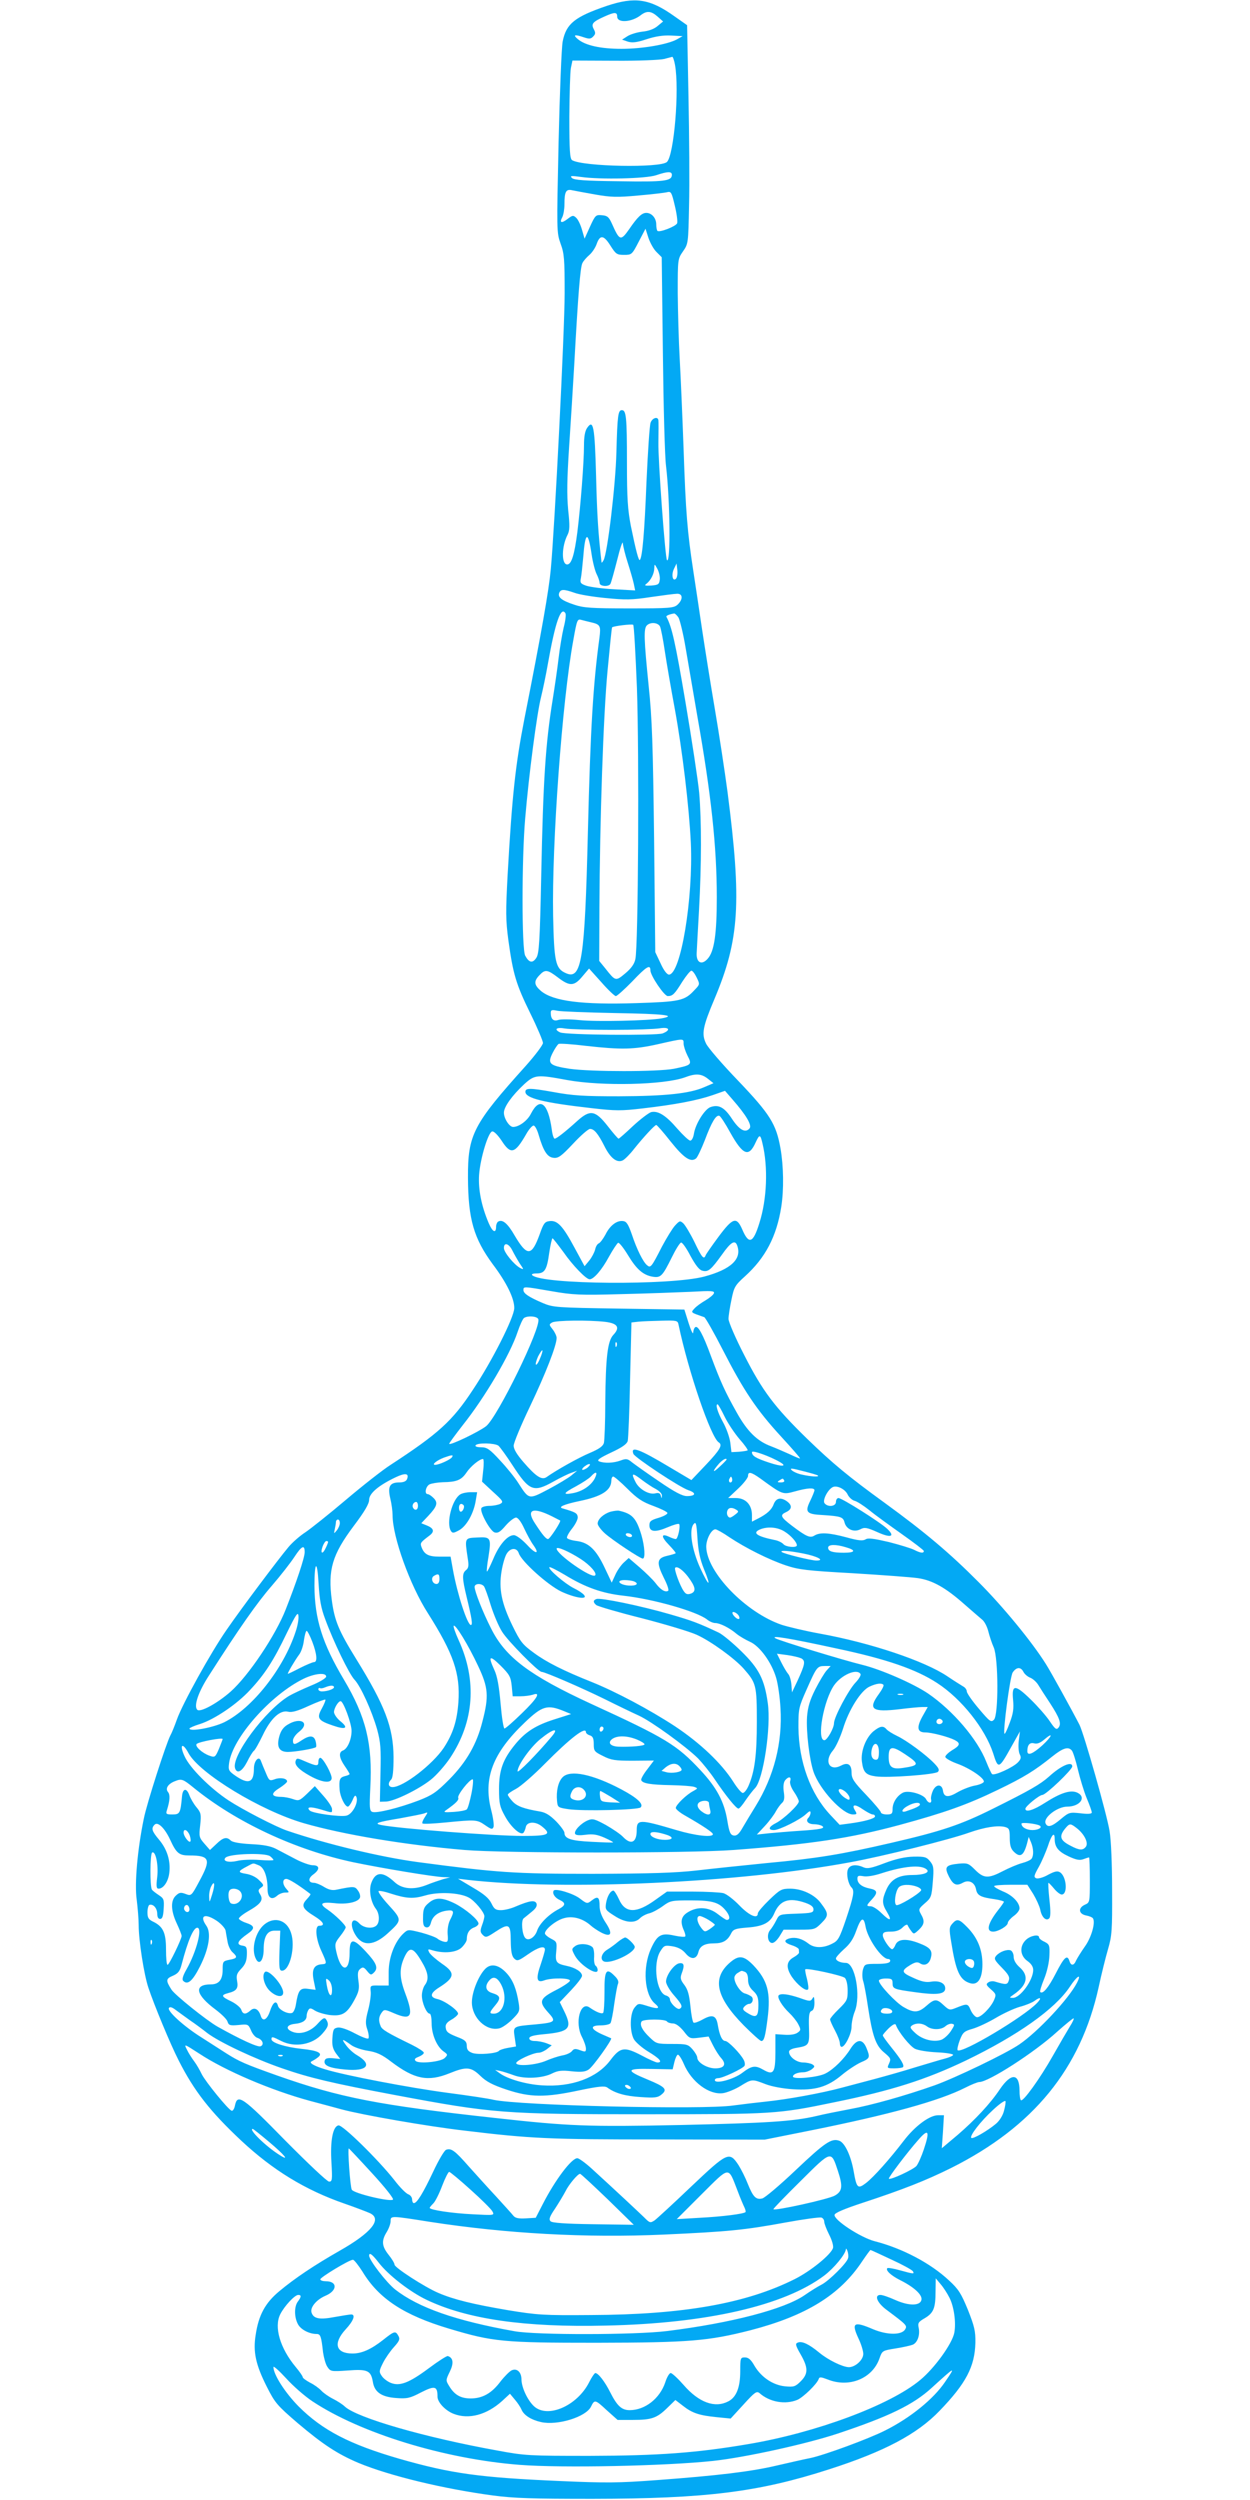 <?xml version="1.0" standalone="no"?>
<!DOCTYPE svg PUBLIC "-//W3C//DTD SVG 20010904//EN"
 "http://www.w3.org/TR/2001/REC-SVG-20010904/DTD/svg10.dtd">
<svg version="1.0" xmlns="http://www.w3.org/2000/svg"
 width="640pt" height="1280pt" viewBox="0 0 640 1280"
 preserveAspectRatio="xMidYMid meet">
<g transform="translate(0,1280) scale(0.1,-0.1)"
fill="#03a9f4" stroke="none">
<path d="M3107 12770 c-164 -56 -208 -91 -226 -182 -6 -29 -15 -261 -21 -515
-10 -457 -10 -463 10 -520 19 -51 21 -80 21 -253 0 -193 -51 -1203 -71 -1415
-10 -108 -46 -315 -135 -765 -46 -236 -63 -391 -86 -800 -10 -189 -10 -230 4
-335 24 -173 39 -224 112 -373 36 -73 65 -142 65 -152 0 -10 -39 -62 -87 -116
-271 -301 -298 -353 -297 -574 1 -213 30 -311 127 -443 71 -94 111 -176 110
-225 -1 -48 -115 -273 -212 -418 -105 -160 -176 -224 -421 -384 -41 -26 -145
-108 -230 -180 -85 -72 -178 -146 -206 -165 -28 -18 -67 -52 -87 -76 -52 -62
-240 -312 -317 -424 -82 -118 -225 -377 -254 -458 -12 -34 -27 -71 -34 -83
-21 -40 -121 -349 -136 -427 -32 -155 -48 -333 -36 -414 5 -41 10 -99 10 -130
0 -77 27 -253 50 -321 29 -87 112 -288 155 -372 79 -156 161 -261 320 -410
163 -152 328 -253 530 -323 55 -19 112 -41 128 -48 66 -30 10 -100 -156 -194
-128 -73 -228 -140 -307 -206 -72 -60 -106 -122 -121 -224 -14 -86 0 -152 57
-265 42 -83 52 -95 159 -187 129 -109 202 -157 310 -203 159 -66 435 -133 690
-167 105 -14 203 -17 510 -17 580 1 847 34 1210 151 283 91 451 180 566 300
135 140 180 226 183 348 1 60 -5 84 -38 168 -35 85 -48 106 -97 151 -95 89
-240 165 -381 201 -72 19 -210 109 -205 135 1 10 51 31 142 61 210 69 326 115
455 179 421 211 663 508 755 925 14 66 36 154 48 195 20 68 22 97 21 300 0
130 -5 259 -13 305 -13 83 -131 498 -154 544 -37 72 -147 272 -172 311 -72
115 -222 297 -345 420 -148 149 -274 255 -480 405 -186 135 -267 202 -399 330
-165 161 -227 243 -320 426 -45 87 -81 171 -81 186 0 16 7 60 15 98 13 65 18
74 69 120 105 95 162 204 186 355 14 89 12 210 -4 301 -22 124 -53 174 -217
346 -81 84 -155 170 -164 190 -24 49 -17 86 43 228 128 304 140 493 67 1060
-14 105 -43 296 -65 425 -22 129 -51 312 -65 405 -14 94 -34 229 -45 300 -31
203 -39 301 -50 626 -6 167 -15 376 -20 464 -5 88 -9 239 -10 334 0 174 0 175
27 214 27 39 27 41 31 234 3 108 1 359 -3 560 l-7 364 -64 45 c-127 91 -203
102 -347 54z m53 -55 c0 -34 73 -29 119 6 32 25 54 24 88 -6 l28 -25 -29 -24
c-18 -15 -46 -25 -77 -28 -26 -3 -60 -13 -76 -23 l-28 -18 29 -10 c22 -7 45
-5 96 12 46 15 85 21 126 19 l59 -3 -30 -17 c-49 -26 -176 -48 -283 -48 -106
0 -185 17 -224 50 -26 22 -16 25 31 9 27 -9 36 -9 48 4 12 12 13 19 4 36 -16
29 -7 39 53 66 53 24 66 24 66 0z m296 -247 c23 -128 -5 -461 -41 -497 -31
-32 -432 -24 -486 9 -11 8 -14 48 -14 222 1 117 4 230 8 250 l8 38 217 -1
c119 -1 233 4 252 9 19 5 38 10 42 11 3 1 10 -18 14 -41z m-16 -563 c0 -32
-38 -37 -270 -33 -177 2 -232 6 -242 17 -11 11 -4 12 47 5 97 -14 333 -9 385
9 59 20 80 20 80 2z m-392 -101 c80 -14 112 -15 220 -5 70 6 137 14 148 17 20
5 23 -1 39 -69 10 -41 15 -81 12 -90 -6 -16 -91 -49 -101 -39 -3 3 -6 18 -6
33 0 32 -23 59 -51 59 -23 0 -45 -21 -88 -84 -43 -61 -49 -59 -88 29 -15 33
-23 41 -51 43 -31 3 -34 1 -61 -58 l-28 -62 -13 45 c-7 25 -20 53 -30 62 -15
14 -19 13 -44 -6 -31 -24 -43 -20 -27 9 6 12 11 41 11 66 0 65 8 79 39 72 14
-3 68 -13 119 -22z m314 -295 l26 -26 6 -494 c3 -272 10 -530 16 -574 21 -179
24 -503 5 -483 -9 9 -46 513 -44 603 1 55 1 106 0 113 -2 21 -31 13 -40 -12
-5 -12 -14 -149 -21 -303 -10 -254 -21 -387 -34 -400 -6 -6 -20 47 -46 174
-16 84 -20 139 -20 325 0 234 -4 268 -26 268 -19 0 -23 -24 -28 -215 -4 -168
-46 -520 -66 -554 -5 -9 -10 -14 -10 -11 -17 148 -23 239 -28 442 -7 258 -14
293 -46 247 -11 -16 -16 -45 -16 -89 0 -87 -17 -307 -34 -445 -15 -116 -30
-165 -52 -165 -30 0 -29 92 2 152 11 22 12 45 3 128 -7 78 -6 154 5 323 8 122
20 310 26 417 20 363 31 503 42 523 5 11 22 30 36 42 14 12 31 38 37 56 17 48
36 46 70 -8 28 -44 33 -48 70 -48 39 0 41 1 75 67 l35 67 15 -47 c9 -26 27
-59 42 -73z m-333 -1547 c6 -41 18 -87 26 -102 8 -16 15 -36 15 -45 0 -17 45
-21 55 -5 4 6 19 61 35 123 15 61 28 100 29 86 1 -15 12 -60 25 -100 13 -41
27 -89 31 -108 l7 -34 -108 6 c-60 3 -124 12 -142 18 -29 10 -33 15 -28 38 3
14 8 62 12 106 10 134 25 140 43 17z m349 -130 c-3 -24 -8 -27 -43 -30 -34 -2
-38 0 -24 10 22 18 39 52 39 80 1 22 1 22 16 -5 8 -15 14 -40 12 -55z m83 5
c-17 -17 -25 21 -10 51 l13 27 4 -34 c2 -18 -1 -38 -7 -44z m-520 -72 c23 -9
96 -21 160 -27 101 -10 133 -10 231 5 62 9 123 17 136 17 29 0 29 -30 1 -56
-19 -17 -39 -19 -247 -19 -196 0 -235 3 -282 19 -64 21 -85 38 -77 60 8 20 23
20 78 1z m-46 -105 c4 -6 0 -39 -9 -73 -8 -34 -20 -105 -26 -157 -6 -52 -20
-147 -30 -210 -37 -229 -49 -411 -59 -907 -7 -337 -11 -396 -25 -417 -19 -29
-37 -26 -57 11 -18 34 -18 494 0 703 19 226 60 537 81 620 10 41 26 118 35
170 38 215 67 298 90 260z m579 -22 c7 -13 24 -81 36 -153 12 -71 39 -229 60
-350 71 -400 100 -669 100 -929 0 -188 -13 -277 -46 -314 -31 -36 -60 -21 -57
29 1 19 6 117 12 219 13 239 13 455 1 600 -6 63 -38 274 -71 469 -51 301 -69
382 -97 433 -3 5 14 13 40 17 4 0 14 -9 22 -21z m-449 -24 c49 -11 52 -18 44
-81 -32 -234 -46 -461 -59 -993 -16 -660 -32 -760 -114 -722 -52 23 -59 58
-64 293 -7 366 46 1098 103 1409 19 108 21 112 42 106 10 -3 32 -8 48 -12z
m236 -335 c12 -337 7 -1326 -8 -1390 -5 -25 -22 -48 -52 -73 -49 -41 -50 -40
-102 26 l-31 38 1 273 c2 442 20 987 42 1216 11 118 21 217 23 219 8 7 101 18
108 13 4 -3 12 -148 19 -322z m118 314 c5 -10 16 -67 25 -128 9 -60 32 -193
51 -295 39 -214 73 -499 82 -685 13 -285 -52 -675 -112 -675 -10 0 -27 22 -43
58 l-27 57 -6 580 c-6 482 -10 615 -28 785 -24 238 -26 291 -9 308 18 18 56
15 67 -5z m-49 -1761 c0 -27 71 -132 89 -132 25 0 35 10 74 73 20 31 41 57 47
57 6 0 18 -16 27 -35 17 -35 17 -35 -13 -66 -49 -53 -75 -58 -296 -65 -280 -9
-425 10 -488 62 -36 31 -38 50 -8 81 29 31 41 29 95 -12 60 -46 83 -45 125 6
l34 40 63 -70 c34 -39 68 -71 74 -71 6 0 44 34 84 75 73 77 93 89 93 57z
m-177 -219 c247 -4 315 -12 235 -27 -66 -12 -335 -18 -420 -9 -48 5 -97 5
-109 1 -25 -9 -39 4 -39 36 0 15 5 17 33 11 17 -4 152 -9 300 -12z m-17 -86
c110 0 219 4 242 8 49 8 58 -9 15 -26 -32 -12 -497 -8 -525 5 -34 16 -19 28
25 20 23 -4 132 -7 243 -7z m364 -70 c0 -12 9 -40 20 -62 24 -46 22 -48 -69
-67 -83 -16 -425 -16 -536 0 -102 16 -113 26 -86 80 11 22 25 43 31 47 5 3 69
-1 142 -10 179 -20 244 -19 368 9 133 30 130 30 130 3z m124 -180 l29 -23 -49
-21 c-74 -32 -197 -45 -434 -46 -179 0 -236 3 -338 22 -118 21 -142 21 -142 1
0 -33 93 -56 341 -84 121 -14 150 -14 260 -1 165 19 280 41 358 68 l63 22 39
-45 c69 -79 100 -131 87 -147 -21 -26 -52 -9 -90 48 -39 60 -69 76 -112 60
-29 -12 -75 -85 -83 -135 -3 -20 -11 -36 -19 -36 -7 0 -36 27 -66 61 -59 69
-99 93 -134 85 -13 -4 -55 -36 -93 -71 -38 -36 -71 -65 -74 -65 -3 0 -28 29
-56 65 -63 80 -89 85 -154 27 -65 -59 -108 -92 -117 -92 -5 0 -12 21 -15 48
-19 135 -61 168 -106 81 -18 -37 -62 -69 -92 -69 -19 0 -47 43 -47 73 0 30 42
88 103 145 55 50 65 51 222 22 176 -32 495 -25 602 14 55 21 84 19 117 -7z
m115 -276 c65 -116 95 -128 130 -50 20 43 24 42 35 -6 29 -120 23 -285 -16
-407 -32 -104 -54 -112 -88 -32 -29 66 -48 60 -121 -38 -34 -46 -64 -89 -66
-95 -9 -24 -19 -13 -57 67 -21 43 -47 86 -57 96 -17 15 -19 15 -43 -11 -13
-14 -43 -63 -67 -108 -54 -106 -58 -110 -76 -95 -20 16 -53 82 -78 158 -18 51
-27 66 -44 68 -32 5 -68 -22 -91 -69 -12 -22 -27 -42 -34 -45 -8 -3 -16 -17
-19 -32 -4 -15 -17 -40 -30 -56 l-24 -29 -51 94 c-60 112 -88 142 -128 137
-25 -3 -31 -11 -51 -68 -41 -113 -64 -114 -128 -6 -36 63 -63 85 -85 71 -5 -3
-10 -15 -10 -25 0 -37 -18 -29 -38 18 -37 87 -54 172 -49 247 6 84 47 219 67
222 9 2 29 -19 48 -47 47 -73 68 -68 126 33 15 27 33 46 39 44 7 -2 18 -23 25
-48 24 -82 44 -114 76 -117 24 -3 39 7 100 72 39 42 78 76 87 76 21 0 41 -24
73 -87 31 -63 65 -89 95 -74 11 6 37 32 57 58 48 60 106 123 114 123 4 0 37
-38 74 -85 68 -85 103 -108 130 -86 7 6 27 48 45 94 34 91 57 130 74 124 6 -2
31 -40 56 -86z m-854 -612 c48 -69 116 -139 134 -139 21 0 63 49 98 114 21 38
43 71 48 73 6 1 28 -27 50 -63 44 -73 78 -103 128 -111 40 -6 49 3 97 100 19
39 40 73 47 75 6 2 28 -29 48 -68 27 -49 45 -72 61 -76 30 -8 44 4 101 83 45
64 66 76 77 47 26 -69 -30 -123 -168 -160 -173 -46 -832 -41 -881 7 -5 5 2 9
22 9 42 0 53 18 65 105 6 41 14 75 17 75 3 -1 28 -33 56 -71z m-262 9 c9 -18
26 -48 38 -67 22 -32 22 -33 2 -23 -31 17 -83 80 -83 102 0 31 25 24 43 -12z
m201 -209 c109 -19 145 -21 356 -15 129 3 290 9 358 12 106 6 122 5 117 -8 -3
-8 -23 -24 -43 -36 -21 -12 -46 -30 -56 -41 -20 -22 -22 -20 50 -45 6 -3 49
-78 95 -168 106 -207 172 -306 298 -443 55 -60 99 -110 97 -112 -1 -2 -25 8
-52 21 -27 12 -70 31 -96 41 -71 26 -122 76 -176 173 -59 105 -82 155 -132
289 -41 112 -66 157 -80 148 -6 -4 -10 -16 -11 -28 0 -12 -11 10 -23 48 l-22
70 -334 5 c-321 5 -337 6 -390 28 -72 31 -100 49 -100 67 0 19 0 19 144 -6z
m-68 -143 c16 -42 -208 -500 -267 -548 -37 -29 -189 -102 -189 -90 0 4 32 47
70 96 113 142 242 361 280 476 12 36 27 68 33 72 20 13 67 9 73 -6z m344 -14
c63 -8 76 -29 40 -67 -29 -31 -39 -114 -41 -345 0 -102 -4 -195 -7 -208 -5
-17 -25 -31 -72 -51 -57 -24 -170 -87 -222 -124 -24 -16 -53 2 -117 76 -34 39
-51 67 -51 85 0 15 38 106 84 202 79 166 136 311 136 350 0 9 -9 29 -20 43
-19 24 -20 26 -3 36 20 11 186 13 273 3z m374 -14 c51 -243 166 -578 206 -603
21 -13 7 -38 -65 -114 l-75 -79 -113 67 c-155 93 -200 109 -184 67 8 -19 238
-172 282 -186 42 -14 37 -30 -8 -30 -23 0 -62 20 -142 75 -61 41 -122 85 -138
97 -24 20 -31 21 -60 10 -36 -13 -82 -15 -110 -4 -13 6 3 17 62 45 56 26 80
43 85 59 3 13 9 154 12 315 l7 292 36 4 c20 2 73 4 118 5 78 2 83 1 87 -20z
m-317 -110 c-3 -8 -6 -5 -6 6 -1 11 2 17 5 13 3 -3 4 -12 1 -19z m-392 -63
c-8 -21 -18 -35 -21 -32 -3 3 2 22 11 42 10 19 20 34 22 31 2 -2 -3 -21 -12
-41z m945 -298 c17 -35 52 -87 77 -116 25 -28 43 -54 41 -57 -3 -2 -22 -5 -44
-7 l-39 -2 -6 50 c-4 28 -21 75 -38 105 -27 49 -39 90 -27 90 3 0 19 -28 36
-63z m-1158 -149 c8 -7 41 -52 72 -100 86 -132 107 -141 209 -84 34 19 76 40
92 45 l30 11 -29 -24 c-16 -13 -69 -45 -118 -71 -101 -53 -99 -54 -153 30 -18
29 -61 82 -95 118 -53 58 -67 67 -97 67 -20 0 -32 4 -28 10 9 14 98 12 117 -2z
m1443 -85 c37 -22 8 -23 -56 -2 -70 23 -89 35 -89 54 0 12 95 -22 145 -52z
m-1681 26 c-7 -12 -66 -39 -86 -39 -20 0 8 23 45 37 42 15 50 15 41 2z m160
-67 l-6 -58 56 -52 c52 -47 55 -52 37 -62 -11 -5 -35 -10 -55 -10 -19 0 -38
-5 -41 -11 -11 -17 44 -117 67 -125 17 -5 29 2 57 35 20 23 44 41 53 41 10 0
26 -21 42 -56 14 -30 35 -69 47 -85 35 -50 11 -47 -35 4 -26 27 -53 47 -65 47
-33 0 -76 -50 -106 -123 -16 -37 -30 -66 -32 -63 -2 2 1 36 8 75 15 98 12 103
-58 99 -65 -3 -64 -1 -48 -108 6 -36 4 -49 -9 -59 -21 -17 -20 -41 3 -137 27
-111 32 -144 22 -144 -18 0 -69 156 -92 283 l-12 67 -57 0 c-58 0 -79 12 -93
52 -6 18 -3 22 42 56 28 21 22 38 -17 53 l-25 10 35 37 c46 49 52 68 28 92
-11 11 -24 20 -30 20 -18 0 -11 39 9 50 11 5 41 10 68 11 71 1 95 11 121 49
21 32 67 70 85 70 4 0 5 -26 1 -58z m1246 55 c0 -2 -16 -19 -37 -38 -37 -35
-37 -23 0 19 18 19 37 29 37 19z m-714 -43 c-11 -7 -22 -12 -25 -9 -2 3 4 12
15 19 10 8 21 12 24 9 3 -2 -4 -11 -14 -19z m1182 -39 c8 -8 -39 -5 -82 5 -21
4 -45 15 -53 23 -11 11 1 10 58 -5 40 -10 75 -20 77 -23z m-2104 -18 c-4 -11
-18 -17 -39 -17 -49 0 -61 -20 -47 -81 7 -28 12 -67 12 -87 0 -111 89 -359
181 -502 131 -207 166 -308 156 -455 -7 -97 -28 -162 -75 -234 -57 -85 -207
-201 -262 -201 -22 0 -26 20 -7 39 8 8 12 45 12 114 -1 153 -44 265 -192 504
-89 144 -110 195 -124 299 -21 157 2 234 112 381 56 74 79 114 79 134 0 33 49
74 135 115 50 24 71 21 59 -9z m961 3 c-19 -36 -63 -66 -112 -75 -54 -10 -50
0 16 35 33 18 68 41 77 51 26 29 36 23 19 -11z m848 0 c115 -84 114 -83 177
-66 64 18 100 20 100 6 0 -5 -10 -30 -22 -55 -28 -57 -19 -68 64 -72 93 -6
105 -10 112 -38 9 -35 48 -52 81 -35 21 11 32 10 86 -14 70 -32 94 -24 52 16
-36 34 -232 158 -250 158 -7 0 -13 -9 -13 -20 0 -23 -41 -28 -58 -7 -13 15 18
74 44 84 23 8 63 -13 75 -41 7 -13 22 -27 34 -30 13 -3 47 -25 77 -49 29 -24
104 -78 166 -122 61 -43 112 -82 112 -86 0 -13 -17 -11 -50 6 -16 8 -75 26
-130 40 -78 18 -106 22 -119 13 -14 -8 -37 -6 -98 11 -90 24 -135 26 -163 9
-22 -14 -41 -6 -115 50 -59 45 -63 55 -30 70 32 15 32 37 0 58 -30 19 -52 13
-64 -18 -10 -28 -35 -50 -78 -72 l-33 -17 0 34 c0 53 -33 87 -82 87 l-40 0 51
48 c28 26 51 56 51 65 0 24 15 21 63 -13z m-604 -9 c20 -15 51 -36 69 -45 18
-10 32 -24 31 -34 -1 -16 -2 -16 -6 1 -3 12 -11 15 -28 11 -31 -8 -81 20 -100
56 -26 50 -19 52 34 11z m-77 -43 c51 -51 77 -68 132 -88 38 -14 71 -30 73
-36 2 -6 -18 -17 -44 -25 -41 -12 -48 -18 -48 -39 0 -34 30 -37 95 -9 28 12
53 19 57 16 8 -9 -6 -77 -17 -77 -5 0 -21 5 -35 12 -41 19 -41 0 0 -42 21 -22
37 -41 34 -43 -2 -2 -22 -8 -44 -13 -52 -12 -55 -34 -16 -113 17 -33 27 -62
22 -66 -15 -9 -39 5 -65 40 -14 18 -51 54 -81 80 l-56 48 -26 -24 c-14 -13
-34 -42 -43 -63 l-18 -39 -35 74 c-44 94 -82 131 -144 139 -25 3 -48 10 -50
16 -2 6 10 28 27 49 17 22 30 48 28 59 -3 19 -12 24 -78 43 -24 7 8 21 89 38
111 23 160 54 161 103 0 12 4 22 10 22 5 0 38 -28 72 -62z m534 35 c-10 -10
-19 5 -10 18 6 11 8 11 12 0 2 -7 1 -15 -2 -18z m269 7 c3 -6 -4 -10 -17 -10
-18 0 -20 2 -8 10 19 12 18 12 25 0z m-1875 -130 c0 -21 -15 -27 -25 -10 -7
12 2 30 16 30 5 0 9 -9 9 -20z m1630 -20 c13 -8 12 -11 -5 -24 -11 -9 -23 -16
-27 -16 -12 0 -20 20 -14 35 6 17 24 19 46 5z m-945 -33 c22 -11 41 -21 43
-22 6 -5 -53 -95 -62 -95 -10 0 -27 19 -66 79 -48 72 -14 87 85 38z m-1085
-35 c0 -10 -7 -27 -16 -38 -15 -18 -15 -18 -10 6 3 14 6 31 6 38 0 6 5 12 10
12 6 0 10 -8 10 -18z m1864 -235 c40 -97 26 -93 -19 5 -43 94 -58 195 -34 224
12 15 15 6 20 -72 4 -65 13 -107 33 -157z m412 192 c33 -20 64 -55 64 -71 0
-14 -57 -9 -69 6 -7 8 -27 18 -44 21 -93 19 -118 37 -74 55 38 15 88 11 123
-11z m-281 -30 c83 -55 200 -114 289 -144 66 -22 108 -27 343 -40 147 -9 297
-20 332 -25 76 -11 143 -49 240 -135 38 -33 78 -68 89 -77 12 -9 26 -36 32
-60 6 -24 18 -61 28 -83 24 -56 25 -346 1 -370 -15 -15 -21 -10 -77 56 -34 40
-62 80 -62 89 0 8 -8 20 -18 25 -10 6 -47 29 -81 52 -117 79 -394 172 -654
219 -77 14 -164 35 -195 45 -184 63 -382 268 -386 398 -1 39 26 91 47 91 6 0
39 -18 72 -41z m-2055 -24 c0 -2 -5 -16 -12 -30 -16 -35 -29 -31 -17 5 6 17
15 30 20 30 5 0 9 -2 9 -5z m2651 -27 c53 -15 49 -28 -10 -28 -59 0 -81 7 -81
26 0 17 39 18 91 2z m-2771 -25 c0 -28 -42 -153 -97 -293 -52 -133 -190 -339
-282 -421 -68 -60 -156 -108 -171 -93 -19 19 5 91 61 177 154 241 246 372 320
457 45 52 97 119 116 148 38 58 53 65 53 25z m1413 -35 c48 -31 85 -73 74 -84
-17 -18 -197 108 -197 137 0 13 64 -15 123 -53z m-317 30 c13 -42 149 -164
218 -197 71 -33 138 -43 116 -17 -6 8 -30 24 -53 35 -44 22 -133 98 -124 107
2 3 38 -15 80 -40 103 -63 190 -94 299 -106 153 -17 373 -80 427 -121 13 -11
32 -19 43 -19 24 0 74 -25 110 -56 15 -12 46 -30 68 -40 50 -22 111 -106 134
-185 9 -30 19 -99 22 -154 11 -177 -33 -349 -127 -502 -23 -37 -53 -87 -67
-111 -18 -32 -30 -42 -45 -40 -17 3 -23 15 -33 76 -16 98 -55 170 -137 258
-121 130 -178 165 -562 341 -314 145 -437 238 -510 384 -42 82 -85 191 -85
214 0 18 34 20 48 3 5 -7 21 -51 35 -98 15 -47 40 -107 58 -135 30 -48 185
-205 202 -205 17 0 206 -82 322 -139 66 -33 145 -71 176 -85 65 -30 240 -157
303 -219 23 -24 62 -72 86 -108 56 -83 109 -149 121 -149 5 0 21 19 36 42 16
23 38 52 49 63 42 43 83 314 65 436 -17 121 -45 176 -135 264 -45 44 -97 87
-116 96 -104 49 -136 61 -250 94 -148 43 -356 86 -376 78 -18 -6 -18 -17 -1
-31 7 -6 112 -37 232 -67 120 -31 247 -69 282 -85 73 -33 194 -121 241 -174
64 -73 67 -85 67 -271 0 -171 -11 -255 -42 -327 -9 -21 -22 -38 -30 -38 -7 0
-29 26 -49 58 -60 94 -168 197 -299 284 -128 84 -303 177 -425 226 -143 57
-231 101 -296 149 -59 43 -70 57 -110 139 -56 115 -71 189 -56 279 6 37 18 78
27 91 19 30 51 31 61 2z m1457 -2 c71 -14 113 -36 67 -36 -28 0 -169 35 -178
44 -9 10 38 6 111 -8z m-2448 -336 c42 -115 123 -282 150 -310 32 -34 89 -160
116 -255 18 -67 20 -98 17 -224 l-3 -146 33 1 c44 3 165 62 228 112 28 22 73
73 99 112 123 185 138 396 43 603 -17 37 -28 70 -25 73 9 9 75 -99 125 -206
52 -110 56 -154 22 -284 -29 -116 -82 -208 -170 -297 -66 -66 -86 -80 -158
-108 -100 -38 -214 -66 -236 -58 -14 6 -15 21 -10 124 12 224 -22 363 -135
553 -111 186 -150 312 -151 480 0 127 14 137 21 15 5 -85 12 -127 34 -185z
m1857 218 c39 -52 44 -76 16 -87 -18 -6 -26 -4 -37 12 -20 28 -51 114 -44 120
9 10 38 -10 65 -45z m-1272 -13 c0 -16 -6 -25 -15 -25 -21 0 -31 30 -14 41 23
14 29 11 29 -16z m994 -11 c31 -12 15 -25 -26 -22 -49 4 -66 28 -20 28 17 0
37 -3 46 -6z m-1730 -257 c-62 -191 -222 -393 -366 -465 -58 -28 -178 -50
-178 -32 0 3 24 14 54 23 75 24 190 102 256 174 75 80 121 151 188 291 47 96
58 112 60 89 2 -15 -4 -51 -14 -80z m2270 77 c7 -17 -6 -18 -22 -2 -7 7 -12
15 -12 20 0 12 28 -2 34 -18z m-2185 -130 c24 -63 27 -104 9 -104 -7 0 -40
-14 -72 -30 -32 -17 -60 -30 -62 -30 -5 0 37 71 58 99 10 13 21 45 24 72 4 27
10 49 14 49 4 0 17 -25 29 -56z m2683 -34 c256 -54 409 -107 516 -177 125 -81
246 -234 287 -360 26 -83 29 -82 95 37 l42 75 -6 -48 c-3 -27 -1 -57 5 -69 8
-15 7 -24 -8 -40 -23 -26 -123 -72 -134 -61 -4 4 -17 32 -29 62 -45 116 -171
263 -298 350 -77 52 -243 124 -337 147 -95 23 -426 124 -445 136 -26 16 64 2
312 -52z m-179 -51 c22 -13 19 -30 -20 -115 l-28 -59 -3 40 c-2 22 -9 47 -17
55 -7 8 -23 35 -35 59 l-22 44 53 -7 c29 -4 61 -12 72 -17z m-1483 -141 l5
-53 40 0 c22 0 50 4 63 8 43 16 23 -19 -57 -96 -43 -42 -83 -77 -88 -77 -5 0
-14 57 -20 128 -8 90 -17 140 -32 172 -33 72 -25 78 31 23 47 -47 53 -58 58
-105z m1613 80 c-12 -13 -38 -57 -59 -98 -28 -56 -38 -90 -42 -140 -5 -76 12
-218 33 -281 31 -91 149 -219 202 -219 20 0 22 2 11 20 -20 32 -1 35 40 6 21
-14 43 -26 50 -26 7 0 12 -4 12 -10 0 -11 -54 -26 -128 -36 l-53 -7 -48 51
c-102 109 -161 272 -163 447 0 96 1 103 42 195 51 115 54 120 93 120 l30 0
-20 -22z m1007 -8 c6 -12 22 -25 35 -30 13 -5 32 -22 41 -37 9 -15 36 -57 60
-93 50 -77 60 -106 43 -126 -10 -12 -17 -7 -44 33 -18 27 -62 77 -98 112 -80
78 -98 78 -90 -3 4 -43 1 -69 -17 -116 -12 -33 -24 -59 -27 -57 -9 10 28 292
42 314 19 28 41 30 55 3z m-834 -11 c3 -6 -8 -25 -25 -43 -36 -37 -111 -178
-111 -209 0 -25 -35 -87 -49 -87 -41 0 -4 205 50 282 38 53 116 87 135 57z
m-2736 -13 c0 -8 -33 -28 -77 -46 -43 -18 -94 -42 -113 -53 -123 -74 -299
-312 -276 -372 11 -29 36 -14 61 34 13 27 29 52 34 56 6 3 26 39 46 80 41 87
89 131 130 121 19 -5 50 4 106 30 44 20 82 34 85 32 2 -3 -6 -23 -18 -45 -28
-50 -20 -62 57 -88 66 -23 82 -13 37 23 -18 15 -32 36 -32 47 1 20 22 55 34
55 14 0 56 -114 56 -152 0 -44 -21 -93 -45 -101 -22 -9 -19 -37 10 -79 14 -20
25 -39 25 -41 0 -3 -11 -8 -25 -11 -26 -7 -30 -18 -26 -71 3 -35 27 -85 42
-85 5 0 16 15 24 33 10 25 15 28 20 16 11 -29 -21 -88 -51 -95 -32 -8 -174 12
-188 26 -19 19 3 21 55 6 64 -19 59 -20 59 2 0 10 -20 40 -44 67 l-44 50 -40
-39 c-38 -36 -42 -38 -73 -27 -17 6 -44 11 -58 11 -52 0 -57 16 -12 44 22 14
41 30 41 35 0 16 -36 22 -64 11 -26 -9 -28 -8 -45 33 -10 23 -21 50 -25 61
-10 29 -36 1 -36 -39 0 -72 -27 -83 -93 -38 -36 25 -39 30 -34 66 17 128 213
350 382 432 56 27 115 33 115 11z m2853 -42 c4 -4 -7 -25 -23 -47 -58 -79 -35
-95 107 -78 48 6 100 11 115 11 l28 0 -27 -48 c-31 -56 -27 -82 14 -82 34 0
120 -23 151 -39 31 -16 28 -28 -13 -52 -19 -12 -35 -27 -35 -34 0 -7 26 -22
58 -34 68 -24 145 -77 139 -94 -2 -6 -22 -15 -45 -19 -23 -4 -62 -19 -87 -33
-50 -30 -72 -28 -77 7 -5 34 -34 35 -51 1 -7 -15 -12 -36 -10 -45 6 -24 -14
-23 -26 1 -14 25 -92 47 -119 32 -30 -16 -52 -51 -52 -83 0 -24 -4 -28 -30
-28 -16 0 -30 5 -30 11 0 5 -34 46 -75 89 -65 68 -75 84 -75 115 0 41 -19 54
-54 35 -60 -31 -88 23 -41 78 15 18 37 67 51 110 30 99 93 198 137 217 35 16
60 19 70 9z m-2813 -13 c0 -9 -34 -21 -62 -21 -10 0 -18 5 -18 11 0 5 3 8 8 6
4 -3 16 -1 27 4 27 11 45 11 45 0z m2913 -38 c-7 -2 -19 -2 -25 0 -7 3 -2 5
12 5 14 0 19 -2 13 -5z m-1733 -85 l34 -14 -85 -27 c-95 -30 -149 -64 -202
-129 -62 -76 -82 -131 -82 -228 0 -75 4 -91 30 -138 30 -56 80 -101 95 -86 4
5 10 18 12 29 5 28 48 31 81 5 53 -42 38 -50 -95 -50 -150 0 -640 38 -727 56
-38 8 -19 15 96 34 60 11 117 22 127 26 18 7 18 6 1 -20 -10 -15 -15 -29 -12
-32 3 -4 57 -1 119 5 154 15 160 15 202 -14 32 -22 37 -23 43 -9 3 9 -2 48
-12 86 -42 163 8 293 172 449 90 86 116 93 203 57z m1935 -47 c7 -12 -12 -24
-25 -16 -11 7 -4 25 10 25 5 0 11 -4 15 -9z m-1735 -40 c0 -6 -4 -13 -10 -16
-5 -3 -10 1 -10 9 0 9 5 16 10 16 6 0 10 -4 10 -9z m-266 -43 c-73 -87 -174
-190 -174 -177 0 31 67 125 118 166 65 53 97 59 56 11z m176 23 c0 -5 9 -13
20 -16 15 -5 20 -15 20 -45 0 -35 3 -39 48 -61 41 -21 61 -24 153 -24 l107 1
-34 -45 c-19 -24 -33 -49 -31 -55 6 -17 46 -24 152 -26 55 -1 109 -5 120 -9
19 -7 18 -8 -5 -21 -34 -17 -90 -71 -90 -87 0 -6 21 -24 48 -39 89 -51 142
-86 142 -95 0 -18 -90 -8 -187 21 -189 56 -203 56 -203 -1 0 -63 -29 -77 -70
-34 -13 14 -53 41 -88 61 -57 31 -68 34 -92 24 -36 -15 -74 -55 -65 -70 4 -7
24 -8 54 -4 37 5 59 1 96 -15 27 -12 46 -23 44 -24 -2 -2 -52 0 -110 3 -106 5
-139 16 -139 46 0 8 -19 34 -42 58 -32 32 -54 46 -83 51 -83 14 -118 27 -141
52 -13 14 -24 30 -24 34 0 5 19 18 42 30 23 12 90 70 148 129 130 131 210 193
210 161z m2337 -67 c-50 -45 -77 -55 -77 -30 0 32 12 46 35 40 15 -4 31 2 51
19 50 43 41 17 -9 -29z m-2077 30 c22 -9 40 -20 40 -25 0 -8 -68 -14 -134 -12
-41 2 -56 20 -32 39 26 19 76 18 126 -2z m-2120 2 c0 -2 -9 -25 -19 -50 -19
-44 -21 -45 -49 -35 -37 13 -76 49 -65 60 11 11 133 34 133 25z m-175 -72 c56
-104 370 -295 591 -359 201 -58 516 -111 824 -137 199 -17 1148 -17 1375 0
401 30 597 60 850 128 232 63 347 104 502 179 137 66 190 99 281 172 55 44 82
52 100 30 6 -7 20 -51 31 -98 11 -46 31 -112 45 -146 15 -35 26 -67 26 -73 0
-7 -19 -9 -58 -4 -56 6 -59 5 -101 -30 -46 -39 -68 -45 -78 -21 -11 30 61 85
111 85 66 0 101 49 51 72 -34 15 -84 -1 -164 -52 -59 -38 -101 -51 -101 -31 0
13 72 71 87 71 18 0 153 129 153 146 0 29 -58 4 -119 -52 -45 -40 -97 -70
-286 -164 -166 -83 -265 -116 -520 -175 -259 -60 -382 -80 -640 -104 -121 -12
-283 -29 -360 -38 -107 -12 -233 -16 -530 -17 -404 0 -488 6 -895 60 -193 26
-467 92 -670 161 -59 20 -230 109 -300 155 -94 62 -199 167 -225 226 -28 60
-11 74 20 16z m2513 -66 c7 -7 12 -15 12 -19 0 -12 -49 -20 -77 -13 l-26 7 22
19 c27 21 52 23 69 6z m568 -76 c-4 -11 4 -34 19 -56 14 -20 25 -43 25 -49 0
-18 -78 -91 -117 -111 -38 -19 -43 -36 -10 -36 27 0 134 53 164 82 17 16 23
18 23 7 0 -8 -5 -20 -11 -26 -16 -16 -2 -33 29 -33 15 0 34 -4 41 -9 19 -12
-7 -18 -119 -25 -47 -3 -114 -9 -150 -12 l-65 -7 42 45 c23 25 48 59 56 75 9
16 23 35 31 42 11 10 14 24 9 57 -4 28 -1 49 7 59 17 21 33 19 26 -3z m-3056
-34 c217 -177 522 -320 820 -383 144 -30 414 -75 462 -76 l33 -1 -35 -9 c-19
-6 -59 -19 -88 -31 -65 -25 -123 -20 -161 15 -62 58 -100 55 -121 -7 -12 -38
-1 -96 25 -130 18 -24 20 -67 3 -84 -19 -19 -65 -14 -87 9 -39 42 -55 -3 -21
-58 36 -60 95 -56 166 9 73 67 73 68 3 145 -34 37 -56 69 -50 71 6 2 32 -3 58
-12 84 -27 118 -29 180 -11 66 20 175 15 222 -10 30 -15 81 -76 81 -96 0 -7
-5 -28 -12 -46 -10 -28 -10 -36 4 -50 15 -15 20 -13 64 16 70 46 79 41 79 -47
1 -53 5 -76 17 -89 16 -15 21 -14 70 20 54 38 88 47 88 25 0 -7 -10 -41 -21
-74 -26 -74 -22 -98 16 -84 39 15 138 13 133 -2 -3 -7 -34 -28 -71 -47 -84
-43 -90 -59 -42 -113 45 -49 40 -53 -64 -63 -116 -10 -114 -9 -106 -65 l7 -48
-41 -7 c-23 -4 -43 -11 -46 -15 -9 -14 -108 -22 -137 -11 -21 8 -28 17 -28 36
0 21 -8 29 -37 41 -59 23 -68 29 -71 53 -2 15 5 26 27 39 17 9 33 23 36 30 6
15 -66 68 -106 77 -40 9 -37 30 9 59 81 51 84 75 16 121 -30 21 -60 47 -66 58
-9 18 -8 19 18 11 58 -17 121 -11 148 15 14 14 26 32 26 42 0 31 12 50 36 60
13 4 24 14 24 20 0 19 -66 75 -121 103 -65 32 -100 33 -135 2 -23 -19 -28 -32
-28 -72 -1 -38 3 -49 16 -52 12 -2 19 5 24 22 8 34 35 56 78 63 41 6 44 -2 20
-48 -9 -18 -14 -48 -12 -72 3 -37 1 -42 -17 -39 -11 2 -27 9 -35 16 -8 7 -46
21 -83 31 -68 17 -68 17 -91 -4 -45 -42 -76 -123 -76 -198 l0 -69 -47 0 c-48
1 -48 1 -45 -31 2 -17 -4 -60 -13 -94 -14 -53 -15 -70 -4 -101 7 -21 9 -41 5
-45 -4 -4 -35 8 -69 26 -37 20 -72 32 -87 30 -22 -4 -25 -9 -28 -53 -3 -38 2
-56 18 -79 l22 -29 -38 4 c-30 2 -39 -1 -42 -14 -5 -24 26 -37 105 -44 114
-11 143 25 60 74 -19 11 -44 34 -57 53 -24 32 -18 32 30 -3 14 -10 51 -23 83
-28 45 -7 72 -19 120 -56 119 -90 188 -104 299 -59 86 35 110 33 158 -14 30
-29 62 -46 134 -70 121 -40 196 -41 370 -4 100 21 132 24 145 15 41 -30 93
-44 171 -49 73 -5 88 -3 107 13 32 26 20 39 -72 77 -114 47 -110 57 21 54
l108 -2 9 38 c5 20 13 37 18 37 5 0 19 -21 30 -47 39 -92 129 -160 201 -150
20 3 60 19 88 36 60 37 60 37 130 10 31 -12 90 -23 140 -26 113 -7 176 11 250
73 30 25 74 54 98 65 47 20 48 25 28 74 -20 48 -49 46 -81 -4 -32 -52 -87
-106 -128 -127 -37 -20 -167 -32 -167 -16 0 12 24 22 54 22 12 0 31 7 42 15
16 13 17 16 4 25 -8 5 -30 10 -47 10 -35 0 -73 29 -73 55 0 9 14 16 38 20 65
11 67 14 64 103 -2 64 1 81 13 86 10 3 15 18 15 43 -1 30 -3 34 -10 21 -10
-16 -14 -16 -67 3 -57 19 -95 24 -106 13 -10 -10 18 -56 53 -89 17 -16 39 -43
47 -59 14 -27 14 -31 -3 -43 -12 -9 -37 -13 -67 -11 l-47 3 0 -93 c0 -105 -10
-119 -62 -89 -42 24 -59 21 -109 -17 -44 -33 -139 -58 -139 -36 0 6 8 10 18
10 22 0 124 48 134 63 3 6 2 19 -4 30 -17 33 -80 97 -94 97 -17 0 -30 29 -39
83 -8 48 -27 55 -76 28 -21 -12 -43 -20 -48 -17 -5 4 -12 41 -16 84 -6 58 -13
85 -31 109 -20 26 -22 36 -14 58 16 42 13 57 -12 53 -26 -4 -68 -61 -68 -94 0
-12 18 -44 40 -69 42 -48 47 -60 30 -70 -12 -7 -50 30 -50 49 0 7 -9 16 -20
19 -49 13 -68 162 -30 225 20 32 23 33 63 27 29 -5 50 -16 67 -36 29 -35 57
-31 66 7 8 31 32 44 81 44 44 0 68 14 86 50 11 22 21 26 84 31 81 6 117 25
137 72 29 68 75 84 161 54 28 -10 40 -20 40 -33 0 -17 -9 -19 -87 -22 -88 -3
-88 -3 -104 -35 -9 -18 -23 -40 -31 -49 -18 -21 -13 -62 8 -66 10 -2 25 11 39
32 l22 36 80 0 c78 0 81 1 114 34 38 38 37 49 -4 103 -32 43 -97 73 -156 73
-44 0 -52 -4 -107 -57 -32 -31 -59 -62 -59 -70 0 -30 -44 -11 -94 41 -29 30
-65 58 -82 63 -16 4 -87 8 -159 8 l-130 0 -59 -42 c-98 -71 -155 -70 -187 3
-11 24 -24 44 -28 44 -15 0 -32 -28 -38 -64 -5 -33 -3 -36 43 -65 55 -36 104
-40 131 -12 10 10 31 21 48 25 16 4 47 21 69 37 38 28 45 29 143 29 113 0 146
-10 182 -56 19 -25 20 -44 2 -44 -5 0 -25 14 -46 30 -46 36 -103 40 -152 10
-36 -21 -42 -49 -21 -95 6 -14 9 -27 6 -30 -3 -3 -28 -1 -56 5 -67 15 -87 3
-119 -67 -44 -97 -34 -237 21 -282 29 -25 16 -29 -35 -13 -51 16 -51 16 -70
-7 -24 -29 -26 -119 -4 -161 8 -15 42 -45 75 -65 58 -35 75 -55 46 -55 -8 0
-44 16 -81 36 -88 46 -109 43 -159 -23 -68 -92 -199 -140 -351 -130 -82 5
-178 33 -218 63 l-22 16 25 -5 c14 -3 45 -13 70 -22 55 -21 150 -16 199 10 27
13 47 16 98 10 49 -5 69 -3 87 9 22 14 122 154 115 160 -2 1 -23 10 -46 20
-60 27 -64 46 -8 46 24 0 47 5 51 12 4 7 13 51 19 98 7 47 15 93 19 102 5 12
0 25 -18 42 -42 43 -52 28 -51 -83 0 -55 -3 -103 -7 -107 -8 -7 -37 5 -70 28
-47 33 -76 -78 -39 -150 12 -23 21 -50 21 -61 0 -17 -3 -18 -30 -8 -24 9 -32
8 -42 -5 -7 -9 -30 -19 -50 -22 -20 -4 -57 -16 -82 -27 -51 -22 -147 -30 -153
-13 -4 12 85 54 115 54 11 0 30 9 43 19 l24 19 -28 11 c-16 6 -42 11 -58 11
-18 0 -29 5 -29 14 0 10 22 16 77 21 129 12 145 30 101 119 l-22 45 57 60 c31
33 57 66 57 75 0 20 -35 42 -80 51 -52 11 -58 19 -52 74 4 47 3 50 -27 65 -17
9 -31 21 -31 27 0 21 58 68 98 78 45 13 97 -2 137 -38 11 -10 35 -26 54 -36
51 -26 60 -6 22 51 -21 32 -31 60 -31 85 0 46 -9 53 -40 29 -23 -18 -25 -18
-59 8 -35 28 -128 55 -136 42 -9 -14 6 -37 31 -48 32 -15 30 -28 -6 -47 -50
-26 -98 -74 -110 -110 -11 -34 -44 -55 -60 -38 -17 16 -23 90 -9 101 8 6 27
22 43 35 20 16 27 29 23 41 -8 19 -35 15 -106 -15 -24 -11 -58 -19 -76 -19
-28 0 -35 6 -49 35 -13 26 -37 47 -94 80 l-77 46 50 -6 c494 -56 1392 -15
1957 90 166 30 513 117 610 152 80 28 145 38 183 29 22 -6 25 -12 25 -56 0
-37 5 -55 20 -70 33 -33 51 -22 68 40 l9 35 12 -28 c13 -32 14 -67 3 -83 -4
-7 -26 -17 -49 -23 -23 -6 -67 -25 -98 -41 -75 -39 -98 -38 -142 6 -34 34 -39
36 -85 32 -67 -7 -74 -17 -49 -67 22 -42 38 -49 72 -30 30 16 59 1 66 -33 6
-33 23 -42 96 -52 26 -4 47 -10 47 -13 0 -3 -13 -22 -29 -42 -54 -69 -64 -111
-26 -111 26 0 75 29 75 45 0 7 14 23 30 35 17 12 30 29 30 39 0 30 -37 68 -85
87 -25 11 -45 22 -45 27 0 4 38 7 85 7 l85 0 30 -47 c16 -27 32 -62 36 -80 7
-39 30 -61 46 -45 7 7 8 36 1 96 -5 47 -7 86 -5 86 2 0 15 -13 29 -30 13 -16
31 -30 39 -30 32 0 25 93 -9 114 -13 8 -27 5 -61 -13 -24 -14 -51 -21 -60 -18
-14 6 -13 13 13 59 16 29 36 77 46 105 19 60 35 77 35 38 0 -42 18 -65 72 -90
39 -18 56 -21 75 -14 13 5 26 9 29 9 2 0 4 -52 4 -115 0 -113 0 -116 -25 -127
-36 -16 -33 -47 5 -55 17 -3 33 -10 36 -15 14 -22 -9 -100 -42 -145 -19 -27
-38 -58 -44 -70 -12 -29 -27 -29 -35 -2 -11 33 -27 18 -70 -66 -37 -72 -66
-107 -79 -94 -3 3 6 33 20 67 15 37 26 86 27 120 2 52 0 57 -25 70 -16 7 -28
17 -28 23 0 17 -44 9 -67 -13 -34 -32 -31 -81 7 -108 20 -14 30 -30 30 -46 0
-53 -67 -144 -104 -143 -20 0 -19 1 4 17 70 48 80 96 30 140 -19 17 -30 36
-30 53 0 15 -7 29 -15 33 -19 7 -57 -7 -75 -28 -12 -15 -8 -22 29 -60 34 -35
42 -48 36 -66 -7 -22 -13 -23 -70 -6 -11 4 -27 2 -35 -4 -13 -9 -11 -14 14
-36 26 -23 27 -27 16 -53 -16 -39 -70 -93 -89 -89 -9 2 -23 18 -31 36 -15 35
-17 35 -77 11 -30 -12 -34 -11 -61 14 -36 34 -47 34 -89 -3 -41 -36 -64 -37
-117 -6 -41 24 -126 115 -126 135 0 6 16 11 35 11 30 0 35 -3 35 -24 0 -29 6
-31 115 -46 105 -15 149 -11 154 14 5 29 -26 47 -70 40 -28 -5 -51 0 -94 20
-61 27 -62 36 -13 66 24 14 35 16 48 8 24 -16 48 -4 56 28 10 37 -3 53 -61 75
-64 25 -107 22 -120 -8 -5 -13 -13 -23 -17 -23 -12 0 -48 53 -48 71 0 15 8 19
40 19 28 0 47 7 62 22 12 12 23 17 25 11 2 -5 10 -19 18 -29 13 -18 14 -18 39
5 29 28 32 45 11 81 -13 24 -12 27 20 55 33 28 35 35 41 110 6 71 4 83 -14
105 -18 22 -27 25 -84 24 -44 -1 -89 -11 -148 -33 -68 -26 -89 -30 -108 -22
-39 18 -72 13 -81 -11 -9 -24 2 -75 19 -92 16 -16 11 -44 -28 -161 -34 -100
-41 -112 -72 -127 -45 -23 -91 -23 -121 1 -32 25 -65 34 -95 27 -34 -9 -30
-23 11 -36 19 -6 35 -16 35 -21 0 -5 1 -12 1 -16 1 -4 -11 -15 -27 -24 -38
-21 -41 -52 -10 -100 28 -41 72 -76 83 -65 4 4 1 27 -5 53 -7 25 -11 48 -9 50
9 8 189 -31 203 -44 8 -9 14 -34 14 -65 0 -46 -3 -53 -45 -94 -25 -24 -45 -48
-45 -53 0 -6 11 -31 25 -57 14 -26 25 -55 25 -65 0 -11 4 -19 9 -19 18 0 51
68 51 103 0 20 7 55 16 77 33 82 2 250 -45 250 -28 0 -51 11 -51 23 0 6 19 27
41 47 30 26 48 52 63 95 24 67 38 74 47 24 10 -63 83 -169 116 -169 8 0 13 -6
10 -12 -2 -9 -25 -13 -67 -13 -62 0 -63 -1 -72 -30 -4 -17 -4 -43 2 -60 5 -16
16 -75 24 -130 23 -150 40 -199 83 -234 33 -28 36 -32 25 -56 -11 -24 -11 -25
27 -25 21 0 41 3 44 6 9 9 -9 39 -59 101 -24 30 -44 57 -44 62 0 4 14 20 31
37 22 20 33 25 36 16 13 -36 72 -109 98 -122 17 -8 67 -16 113 -18 45 -2 82
-8 82 -13 0 -4 -19 -13 -42 -19 -24 -6 -92 -27 -153 -45 -60 -19 -153 -45
-205 -59 -53 -14 -129 -34 -170 -45 -103 -28 -280 -60 -387 -71 -48 -5 -124
-14 -168 -20 -157 -23 -1098 0 -1228 29 -23 6 -130 22 -237 36 -190 25 -525
89 -625 120 -57 17 -86 34 -69 41 6 3 20 11 30 19 31 22 5 36 -83 45 -83 9
-153 31 -153 49 0 15 5 14 50 -9 69 -35 161 -19 210 37 32 36 35 49 20 73 -8
12 -16 9 -44 -22 -38 -42 -92 -58 -133 -39 -33 15 -24 35 18 39 39 4 59 18 59
41 0 9 4 22 9 30 7 11 13 10 33 -3 14 -9 48 -19 76 -23 65 -7 88 7 126 76 24
44 27 59 21 100 -5 37 -3 50 9 60 13 11 19 10 35 -10 18 -22 21 -23 36 -8 23
23 13 48 -43 108 -65 70 -82 68 -82 -8 0 -103 -45 -99 -68 6 -9 39 -7 46 19
79 16 20 29 41 29 46 0 12 -55 65 -93 91 -45 30 -34 40 34 33 64 -8 123 5 132
28 3 8 -1 24 -10 36 -16 23 -21 23 -109 5 -22 -5 -40 -1 -65 14 -19 12 -42 21
-51 21 -30 0 -32 22 -5 42 36 26 35 48 -2 48 -15 0 -55 14 -87 31 -32 17 -77
40 -99 52 -29 15 -65 22 -130 25 -57 3 -94 10 -103 18 -21 21 -39 17 -74 -17
l-33 -31 -28 32 c-27 31 -29 36 -22 95 6 57 4 64 -20 93 -14 17 -30 45 -36 62
-14 37 -33 34 -37 -6 -8 -88 -11 -94 -49 -94 -32 0 -35 2 -28 23 15 48 17 78
5 92 -15 18 1 42 35 55 34 14 41 12 95 -32z m1424 -30 c-8 -39 -18 -76 -24
-82 -5 -5 -35 -11 -67 -13 -49 -3 -55 -2 -39 9 51 36 67 52 62 64 -5 14 58 94
74 94 4 0 2 -32 -6 -72z m1918 5 c10 -9 18 -22 18 -30 0 -11 -5 -10 -24 2 -27
18 -42 45 -24 45 6 0 20 -7 30 -17z m-702 -55 c0 -7 3 -23 6 -35 8 -29 -14
-31 -47 -5 -14 12 -20 25 -16 35 7 20 57 23 57 5z m1080 -7 c0 -8 -23 -19 -72
-35 -28 -9 -21 12 10 28 30 17 62 21 62 7z m-3839 -180 c32 -70 46 -81 98 -81
106 0 113 -19 51 -133 -40 -75 -41 -75 -70 -64 -24 9 -32 8 -49 -8 -28 -25
-27 -77 4 -143 14 -30 25 -58 25 -64 0 -16 -64 -148 -72 -148 -5 0 -8 35 -8
79 0 86 -15 118 -68 143 -22 11 -27 20 -27 47 0 19 5 36 10 38 19 6 39 -16 40
-44 0 -18 5 -28 15 -28 11 0 16 14 18 52 3 47 1 53 -25 70 -15 10 -31 22 -35
28 -11 15 -10 183 1 190 18 10 33 -64 26 -125 -6 -49 -4 -60 7 -60 25 0 50 37
55 82 7 60 -11 119 -52 168 -38 45 -42 59 -23 78 16 16 51 -17 79 -77z m4452
72 c16 -9 -6 -23 -37 -23 -31 0 -56 15 -56 33 0 8 76 0 93 -10z m191 -14 c38
-30 61 -76 45 -95 -15 -19 -33 -18 -78 6 -55 28 -61 49 -23 93 19 22 24 21 56
-4z m-4543 -35 c5 -15 7 -30 3 -33 -7 -7 -34 28 -34 46 0 23 20 14 31 -13z
m2432 5 c47 -13 48 -29 1 -29 -38 0 -74 15 -74 30 0 13 26 13 73 -1z m-2020
-113 c9 -7 17 -16 17 -19 0 -3 -33 -3 -72 0 -40 3 -92 1 -114 -5 -44 -10 -77
-1 -59 17 20 20 203 26 228 7z m-59 -46 c28 -10 46 -59 46 -123 0 -44 21 -58
49 -33 10 9 28 16 41 16 22 0 22 1 7 18 -22 24 -22 52 -1 52 13 0 60 -29 123
-77 3 -2 -6 -14 -19 -28 -29 -31 -22 -48 40 -86 47 -29 57 -49 24 -49 -23 0
-17 -68 11 -128 30 -66 30 -67 3 -69 -41 -3 -53 -27 -42 -82 l10 -49 -38 5
c-42 6 -51 -6 -63 -80 -3 -21 -12 -40 -19 -43 -21 -8 -68 15 -73 37 -8 30 -26
18 -41 -29 -15 -44 -37 -55 -47 -23 -11 35 -33 46 -53 27 -25 -22 -39 -20 -47
5 -4 11 -27 30 -51 42 -51 24 -54 32 -17 42 44 11 54 24 47 62 -5 29 -2 39 21
63 21 22 28 40 29 72 1 37 -2 43 -21 46 -36 5 -28 24 25 61 39 27 37 41 -8 56
-19 6 -35 16 -37 21 -2 5 20 23 48 39 65 37 79 57 61 86 -11 18 -11 23 4 34
16 11 16 14 -9 38 -15 16 -42 29 -67 33 -44 7 -43 13 5 38 36 19 28 18 59 6z
m3421 -22 c17 -15 -16 -28 -73 -28 -70 0 -109 -21 -133 -73 -24 -54 -24 -74 2
-116 28 -47 17 -50 -27 -7 -20 20 -45 36 -56 36 -24 0 -23 4 7 36 31 34 28 47
-13 55 -40 8 -62 26 -62 50 0 15 5 17 29 13 18 -4 56 2 95 15 115 37 203 45
231 19z m-3659 -128 c-14 -44 -14 -44 -15 -12 -1 18 4 43 11 55 17 33 20 8 4
-43z m3609 40 c14 -5 24 -14 21 -19 -13 -20 -117 -82 -127 -75 -13 8 -5 69 12
90 13 16 57 18 94 4z m-3467 -22 c28 -28 -6 -78 -44 -64 -14 5 -20 57 -7 69
10 11 38 8 51 -5z m-258 -94 c0 -16 -16 -19 -25 -4 -8 13 4 32 16 25 5 -4 9
-13 9 -21z m142 -60 c21 -15 40 -36 43 -48 2 -12 6 -37 10 -57 3 -20 14 -44
25 -54 28 -25 25 -32 -15 -39 -34 -7 -35 -9 -35 -51 0 -51 -19 -75 -60 -75
-90 0 -79 -53 25 -130 29 -22 57 -49 60 -61 6 -19 13 -21 57 -17 48 5 49 4 63
-27 7 -18 22 -36 33 -39 27 -9 36 -35 16 -43 -15 -6 -105 36 -221 101 -56 32
-218 162 -235 189 -30 47 -29 56 7 71 27 12 36 23 45 58 32 122 60 188 80 188
28 0 -4 -123 -55 -213 -19 -33 -24 -52 -17 -59 23 -23 48 -1 86 74 46 91 59
172 32 209 -37 53 -6 65 56 23z m2516 6 c17 -11 32 -22 32 -25 0 -2 -12 -12
-26 -22 -25 -16 -27 -16 -45 8 -21 28 -25 59 -6 59 6 0 27 -9 45 -20z m-2851
-122 c-3 -8 -6 -5 -6 6 -1 11 2 17 5 13 3 -3 4 -12 1 -19z m1380 -88 c36 -59
41 -94 18 -124 -8 -11 -15 -35 -15 -53 0 -37 24 -93 40 -93 6 0 10 -23 10 -50
0 -57 27 -120 62 -144 21 -15 21 -17 5 -33 -20 -20 -133 -31 -149 -15 -8 8 -4
14 15 21 15 6 27 15 27 21 0 6 -28 24 -62 41 -123 60 -152 77 -159 95 -12 29
-10 48 5 69 13 18 15 18 66 -4 87 -37 99 -14 55 103 -30 80 -31 126 -5 184 26
57 45 53 87 -18z m3357 -112 c-42 -82 -200 -251 -296 -316 -67 -46 -327 -171
-433 -209 -150 -53 -324 -102 -435 -122 -58 -11 -134 -26 -170 -35 -121 -28
-254 -36 -694 -46 -475 -10 -573 -6 -951 36 -594 65 -795 104 -1115 217 -166
59 -195 72 -260 113 -30 19 -89 57 -131 84 -89 56 -174 134 -164 149 4 8 17 4
36 -11 17 -13 50 -36 73 -53 24 -16 63 -45 87 -64 62 -47 242 -132 384 -181
141 -49 256 -76 574 -136 506 -95 560 -99 1286 -99 655 0 676 1 965 61 295 60
470 116 675 214 265 128 456 263 532 377 38 58 63 72 37 21z m-3814 -36 c0
-47 -18 -30 -27 24 -6 36 -5 38 10 25 10 -8 17 -28 17 -49z m3610 -67 c-67
-71 -387 -262 -407 -242 -3 4 2 27 11 51 16 41 22 46 67 59 27 8 80 33 117 55
37 22 92 48 123 57 31 8 64 22 75 30 31 23 40 17 14 -10z m-742 -42 c2 -9 -7
-13 -27 -13 -30 0 -39 9 -24 24 11 10 46 3 51 -11z m909 -80 c-13 -21 -52 -88
-86 -148 -66 -117 -154 -239 -164 -228 -4 3 -7 25 -7 48 0 90 -42 94 -100 9
-49 -74 -129 -159 -216 -234 l-82 -69 6 84 5 85 -30 0 c-44 0 -119 -56 -176
-131 -72 -94 -153 -185 -193 -216 -42 -32 -48 -27 -63 59 -14 80 -45 146 -73
157 -40 15 -73 -7 -224 -150 -81 -77 -158 -142 -171 -145 -32 -8 -47 7 -74 74
-12 31 -34 75 -48 97 -47 71 -56 66 -242 -110 -90 -86 -175 -164 -187 -173
-23 -15 -25 -14 -55 16 -30 29 -141 133 -269 250 -31 28 -64 52 -72 52 -30 0
-114 -112 -177 -235 l-36 -70 -50 -3 c-38 -2 -55 1 -65 14 -7 9 -47 53 -88 98
-41 44 -104 114 -140 154 -71 81 -90 95 -116 85 -9 -3 -39 -54 -66 -112 -52
-110 -83 -161 -99 -161 -5 0 -9 9 -9 19 0 11 -9 22 -19 26 -11 3 -44 36 -72
73 -82 104 -265 284 -286 280 -29 -5 -43 -79 -36 -190 5 -89 4 -98 -12 -98
-10 0 -110 95 -224 210 -219 224 -245 242 -258 180 -3 -17 -11 -29 -17 -27
-18 6 -134 149 -153 187 -9 19 -26 49 -38 65 -13 17 -30 44 -38 61 -16 31 -15
30 64 -21 132 -87 366 -187 564 -241 50 -13 123 -33 164 -44 108 -29 440 -87
631 -109 339 -41 434 -45 990 -45 l545 -1 240 48 c397 80 653 150 787 218 31
16 64 29 72 29 47 0 282 151 398 257 45 40 83 71 85 69 3 -2 -6 -21 -20 -43z
m-2062 27 c3 -5 17 -10 30 -10 15 0 34 -14 55 -39 30 -39 32 -40 80 -34 l48 6
22 -44 c12 -24 31 -54 42 -66 29 -32 17 -53 -30 -53 -41 0 -92 30 -92 55 0 8
-11 27 -24 42 -23 26 -29 28 -105 28 -78 0 -81 1 -115 34 -38 36 -52 64 -41
81 8 13 122 13 130 0z m1331 -25 c25 -19 73 -19 95 1 10 9 25 14 34 12 14 -3
13 -7 -7 -38 -13 -19 -35 -39 -49 -44 -39 -13 -96 1 -132 34 -27 25 -30 31
-17 40 22 14 53 12 76 -5z m-3299 -151 c-3 -3 -12 -4 -19 -1 -8 3 -5 6 6 6 11
1 17 -2 13 -5z m1783 -165 c0 -4 -7 -6 -15 -3 -8 4 -15 10 -15 15 0 4 7 6 15
3 8 -4 15 -10 15 -15z m1910 -118 c-6 -23 -23 -50 -41 -65 -43 -36 -119 -80
-126 -72 -10 10 47 84 111 143 33 31 62 51 64 45 2 -6 -2 -29 -8 -51z m-3763
-157 c82 -69 108 -102 55 -68 -71 44 -162 134 -138 134 3 0 40 -30 83 -66z
m3353 -39 c-12 -36 -29 -74 -38 -85 -16 -18 -133 -73 -141 -65 -4 5 95 136
151 199 52 60 60 47 28 -49z m-2825 -122 c67 -73 112 -130 107 -135 -13 -13
-202 32 -211 51 -8 15 -22 211 -15 211 1 0 55 -57 119 -127z m2385 12 c26 -79
23 -104 -15 -126 -32 -19 -315 -81 -315 -70 0 4 63 69 140 145 158 157 155
157 190 51z m-514 -101 c14 -38 31 -77 36 -87 5 -11 7 -21 5 -23 -9 -9 -117
-23 -233 -29 l-119 -7 128 128 c146 145 134 144 183 18z m-1367 5 c55 -49 106
-100 112 -111 11 -21 11 -21 -102 -15 -104 5 -219 22 -219 33 0 2 8 12 19 23
10 10 30 50 45 90 15 39 31 71 36 71 4 0 54 -41 109 -91z m702 -49 l134 -131
-207 3 c-146 2 -211 7 -219 15 -10 10 -5 24 23 65 19 29 43 69 53 88 17 35 63
90 75 90 4 0 67 -59 141 -130z m-909 -116 c389 -60 797 -83 1198 -65 328 15
411 23 623 62 93 17 175 28 183 25 8 -3 14 -12 14 -21 0 -9 11 -38 25 -66 15
-29 23 -58 20 -69 -11 -34 -114 -118 -196 -159 -249 -125 -571 -182 -1044
-184 -240 -2 -273 0 -425 25 -176 30 -276 54 -355 88 -69 29 -225 130 -225
145 0 7 -13 29 -30 50 -35 44 -38 72 -10 117 11 18 20 43 20 56 0 28 0 28 202
-4z m2140 -186 c-6 -25 -97 -115 -135 -135 -18 -9 -57 -33 -87 -54 -104 -72
-376 -143 -705 -184 -163 -20 -668 -21 -780 -1 -303 54 -493 121 -612 214 -45
36 -133 150 -133 173 0 19 16 7 50 -37 48 -62 158 -148 244 -189 207 -99 501
-142 919 -132 516 11 912 102 1117 256 50 38 109 109 111 135 0 6 4 2 8 -9 4
-11 6 -28 3 -37z m222 -7 c57 -26 106 -53 110 -60 9 -15 3 -14 -66 5 -32 9
-61 14 -65 11 -10 -11 19 -38 67 -62 70 -35 112 -74 108 -99 -5 -33 -65 -33
-134 -2 -31 14 -65 26 -76 26 -34 0 -17 -41 32 -77 103 -77 106 -80 94 -100
-18 -29 -91 -29 -163 1 -100 43 -113 34 -76 -46 14 -29 25 -65 25 -80 0 -31
-41 -68 -74 -68 -32 1 -105 36 -152 75 -52 43 -88 60 -109 51 -14 -5 -13 -13
14 -60 39 -68 40 -99 1 -138 -28 -28 -36 -30 -80 -26 -62 6 -122 46 -157 105
-18 32 -31 43 -49 43 -23 0 -24 -3 -24 -71 0 -83 -20 -133 -61 -154 -69 -36
-151 -6 -229 84 -29 33 -59 61 -66 61 -7 0 -20 -22 -28 -48 -28 -83 -104 -142
-182 -142 -41 0 -64 21 -100 92 -27 54 -61 98 -76 98 -4 0 -19 -22 -32 -48
-61 -120 -212 -186 -282 -122 -33 31 -63 95 -64 136 0 39 -23 60 -50 48 -11
-5 -37 -31 -58 -58 -45 -60 -92 -86 -152 -86 -51 0 -83 18 -110 63 -18 29 -18
31 3 74 21 43 18 71 -10 80 -5 2 -49 -26 -97 -62 -102 -76 -150 -94 -196 -75
-17 7 -38 23 -46 36 -14 20 -13 26 7 66 12 24 37 60 56 81 28 31 32 41 23 57
-15 27 -20 26 -78 -20 -61 -48 -109 -70 -157 -70 -86 0 -101 52 -35 124 40 43
52 76 28 76 -7 0 -45 -6 -84 -13 -78 -15 -109 -9 -119 23 -8 26 25 66 72 86
61 26 62 74 1 74 -15 0 -28 4 -28 10 0 10 148 100 167 100 6 0 28 -28 49 -61
84 -139 213 -223 444 -292 224 -67 275 -72 755 -72 475 1 571 9 787 64 285 74
459 181 573 354 21 31 40 57 42 57 2 0 50 -22 107 -49z m297 -195 c23 -44 35
-127 25 -180 -11 -56 -101 -181 -175 -242 -155 -129 -535 -270 -881 -328 -265
-45 -459 -59 -810 -60 -311 0 -332 1 -472 27 -372 67 -718 167 -782 225 -11
11 -39 29 -61 40 -22 11 -49 30 -60 42 -11 12 -37 31 -58 41 -20 11 -37 23
-37 28 0 5 -16 28 -36 52 -80 96 -112 205 -79 270 21 42 74 99 92 99 17 0 16
-10 -2 -34 -19 -25 -19 -79 0 -115 14 -28 58 -51 96 -51 20 0 24 -12 33 -94 4
-27 13 -61 22 -74 16 -24 19 -25 104 -19 102 8 119 0 129 -58 8 -53 45 -78
121 -83 54 -4 69 -1 126 29 71 36 84 32 84 -22 0 -29 41 -72 83 -88 78 -30
169 -5 248 66 l40 37 25 -30 c14 -16 29 -39 34 -51 12 -29 50 -53 100 -64 84
-19 230 26 256 79 18 37 21 37 79 -17 l57 -51 78 0 c96 0 123 9 177 62 l41 40
39 -30 c47 -37 83 -49 173 -58 l71 -7 66 72 c58 64 67 70 82 58 52 -46 132
-60 194 -34 31 14 100 81 109 107 3 11 12 10 46 -3 110 -44 229 5 265 108 14
40 15 40 83 51 38 6 77 15 87 19 24 10 38 48 31 85 -6 26 -2 32 31 51 45 27
55 51 55 137 l1 67 25 -30 c14 -16 34 -47 45 -69z m-3261 -531 c246 -163 675
-295 1060 -325 218 -17 746 -6 990 20 167 18 479 87 639 140 264 88 387 148
481 234 123 112 125 113 69 31 -59 -88 -179 -185 -307 -249 -85 -43 -311 -126
-382 -141 -36 -7 -114 -25 -175 -39 -132 -31 -301 -51 -610 -74 -199 -15 -265
-15 -495 -5 -415 18 -559 38 -825 114 -255 74 -394 146 -516 268 -69 70 -129
163 -129 202 0 7 29 -19 65 -58 36 -40 97 -93 135 -118z"/>
<path d="M2357 5149 c-42 -25 -74 -147 -48 -188 8 -12 14 -11 43 5 38 22 74
87 84 152 l7 42 -34 0 c-19 0 -42 -5 -52 -11z m16 -55 c8 -8 -3 -34 -14 -34
-5 0 -9 9 -9 20 0 19 11 26 23 14z"/>
<path d="M3126 5060 c-36 -11 -66 -38 -66 -61 0 -9 17 -32 37 -50 42 -37 181
-129 194 -129 14 0 10 62 -7 121 -26 86 -47 109 -114 124 -8 2 -28 -1 -44 -5z
m109 -120 c3 -5 -1 -10 -9 -10 -8 0 -18 5 -21 10 -3 6 1 10 9 10 8 0 18 -4 21
-10z"/>
<path d="M1473 3970 c-22 -13 -35 -31 -43 -60 -15 -54 -1 -80 44 -80 36 0 137
17 144 25 2 2 2 16 -2 30 -8 30 -30 32 -71 5 -37 -25 -45 -25 -45 -1 0 11 14
31 31 44 59 46 9 78 -58 37z"/>
<path d="M1514 3785 c-8 -21 16 -46 74 -78 60 -33 105 -39 110 -14 4 20 -44
107 -58 107 -6 0 -10 -10 -10 -21 0 -23 -8 -23 -73 5 -34 15 -38 15 -43 1z"/>
<path d="M4471 3935 c-39 -34 -65 -103 -58 -155 7 -54 20 -68 70 -75 61 -9
305 9 319 23 9 9 5 19 -18 43 -42 44 -142 118 -191 141 -23 11 -47 26 -54 34
-17 20 -33 17 -68 -11z m29 -105 c0 -29 -4 -40 -15 -40 -20 0 -29 23 -21 55
11 42 36 31 36 -15z m133 -11 c75 -50 75 -58 -5 -70 -61 -10 -78 2 -78 56 0
55 17 58 83 14z"/>
<path d="M2881 3701 c-23 -23 -34 -71 -29 -122 3 -33 5 -34 58 -42 74 -11 357
-4 370 9 17 17 -17 49 -100 93 -146 77 -260 101 -299 62z m107 -63 c31 -31 -2
-67 -48 -53 -23 7 -25 18 -10 46 12 21 40 25 58 7z m140 -38 l47 -30 -50 2
c-46 3 -50 5 -53 31 -2 15 -1 27 2 27 3 0 27 -14 54 -30z"/>
<path d="M4876 2951 c-16 -18 -17 -27 -6 -93 24 -152 44 -196 97 -212 40 -12
63 24 63 97 0 75 -25 136 -78 190 -41 42 -52 45 -76 18z m109 -191 c4 -6 4
-18 1 -26 -4 -12 -10 -13 -26 -4 -11 6 -20 17 -20 25 0 17 36 20 45 5z"/>
<path d="M3163 2857 c-15 -13 -40 -31 -55 -40 -29 -18 -37 -51 -15 -60 36 -13
157 44 157 75 0 11 -38 48 -49 48 -5 0 -22 -10 -38 -23z"/>
<path d="M2945 2836 c-19 -14 -19 -16 -2 -48 26 -49 117 -107 117 -75 0 9 -5
19 -10 22 -6 4 -10 24 -8 46 1 21 -2 43 -8 49 -18 18 -68 22 -89 6z"/>
<path d="M3740 2754 c-96 -81 -76 -178 69 -325 43 -43 83 -79 89 -79 14 0 20
21 32 115 17 134 0 196 -73 273 -48 49 -73 53 -117 16z m74 -50 c10 -4 16 -18
16 -40 0 -23 8 -41 27 -58 21 -20 26 -34 26 -71 0 -60 -10 -69 -52 -44 -27 16
-31 22 -21 34 7 8 18 15 25 15 18 0 26 27 12 38 -7 5 -22 13 -35 16 -22 7 -52
52 -52 80 0 8 8 20 18 25 21 13 17 12 36 5z"/>
<path d="M2483 2718 c-34 -36 -67 -118 -67 -170 0 -79 74 -150 141 -133 14 3
44 24 66 46 37 37 39 42 33 82 -12 74 -29 117 -60 152 -41 46 -83 55 -113 23z
m84 -81 c33 -65 12 -147 -39 -147 -24 0 -23 6 7 42 31 37 28 50 -13 63 -36 10
-42 37 -16 66 20 23 41 15 61 -24z"/>
<path d="M1355 2948 c-48 -38 -71 -130 -44 -179 17 -33 39 -5 39 50 0 65 18
96 55 96 l30 0 -4 -102 c-3 -89 -1 -103 13 -103 40 0 70 124 46 194 -21 65
-83 85 -135 44z"/>
<path d="M1356 2703 c-16 -17 -4 -66 23 -94 33 -33 71 -39 71 -11 0 38 -76
123 -94 105z"/>
</g>
</svg>
